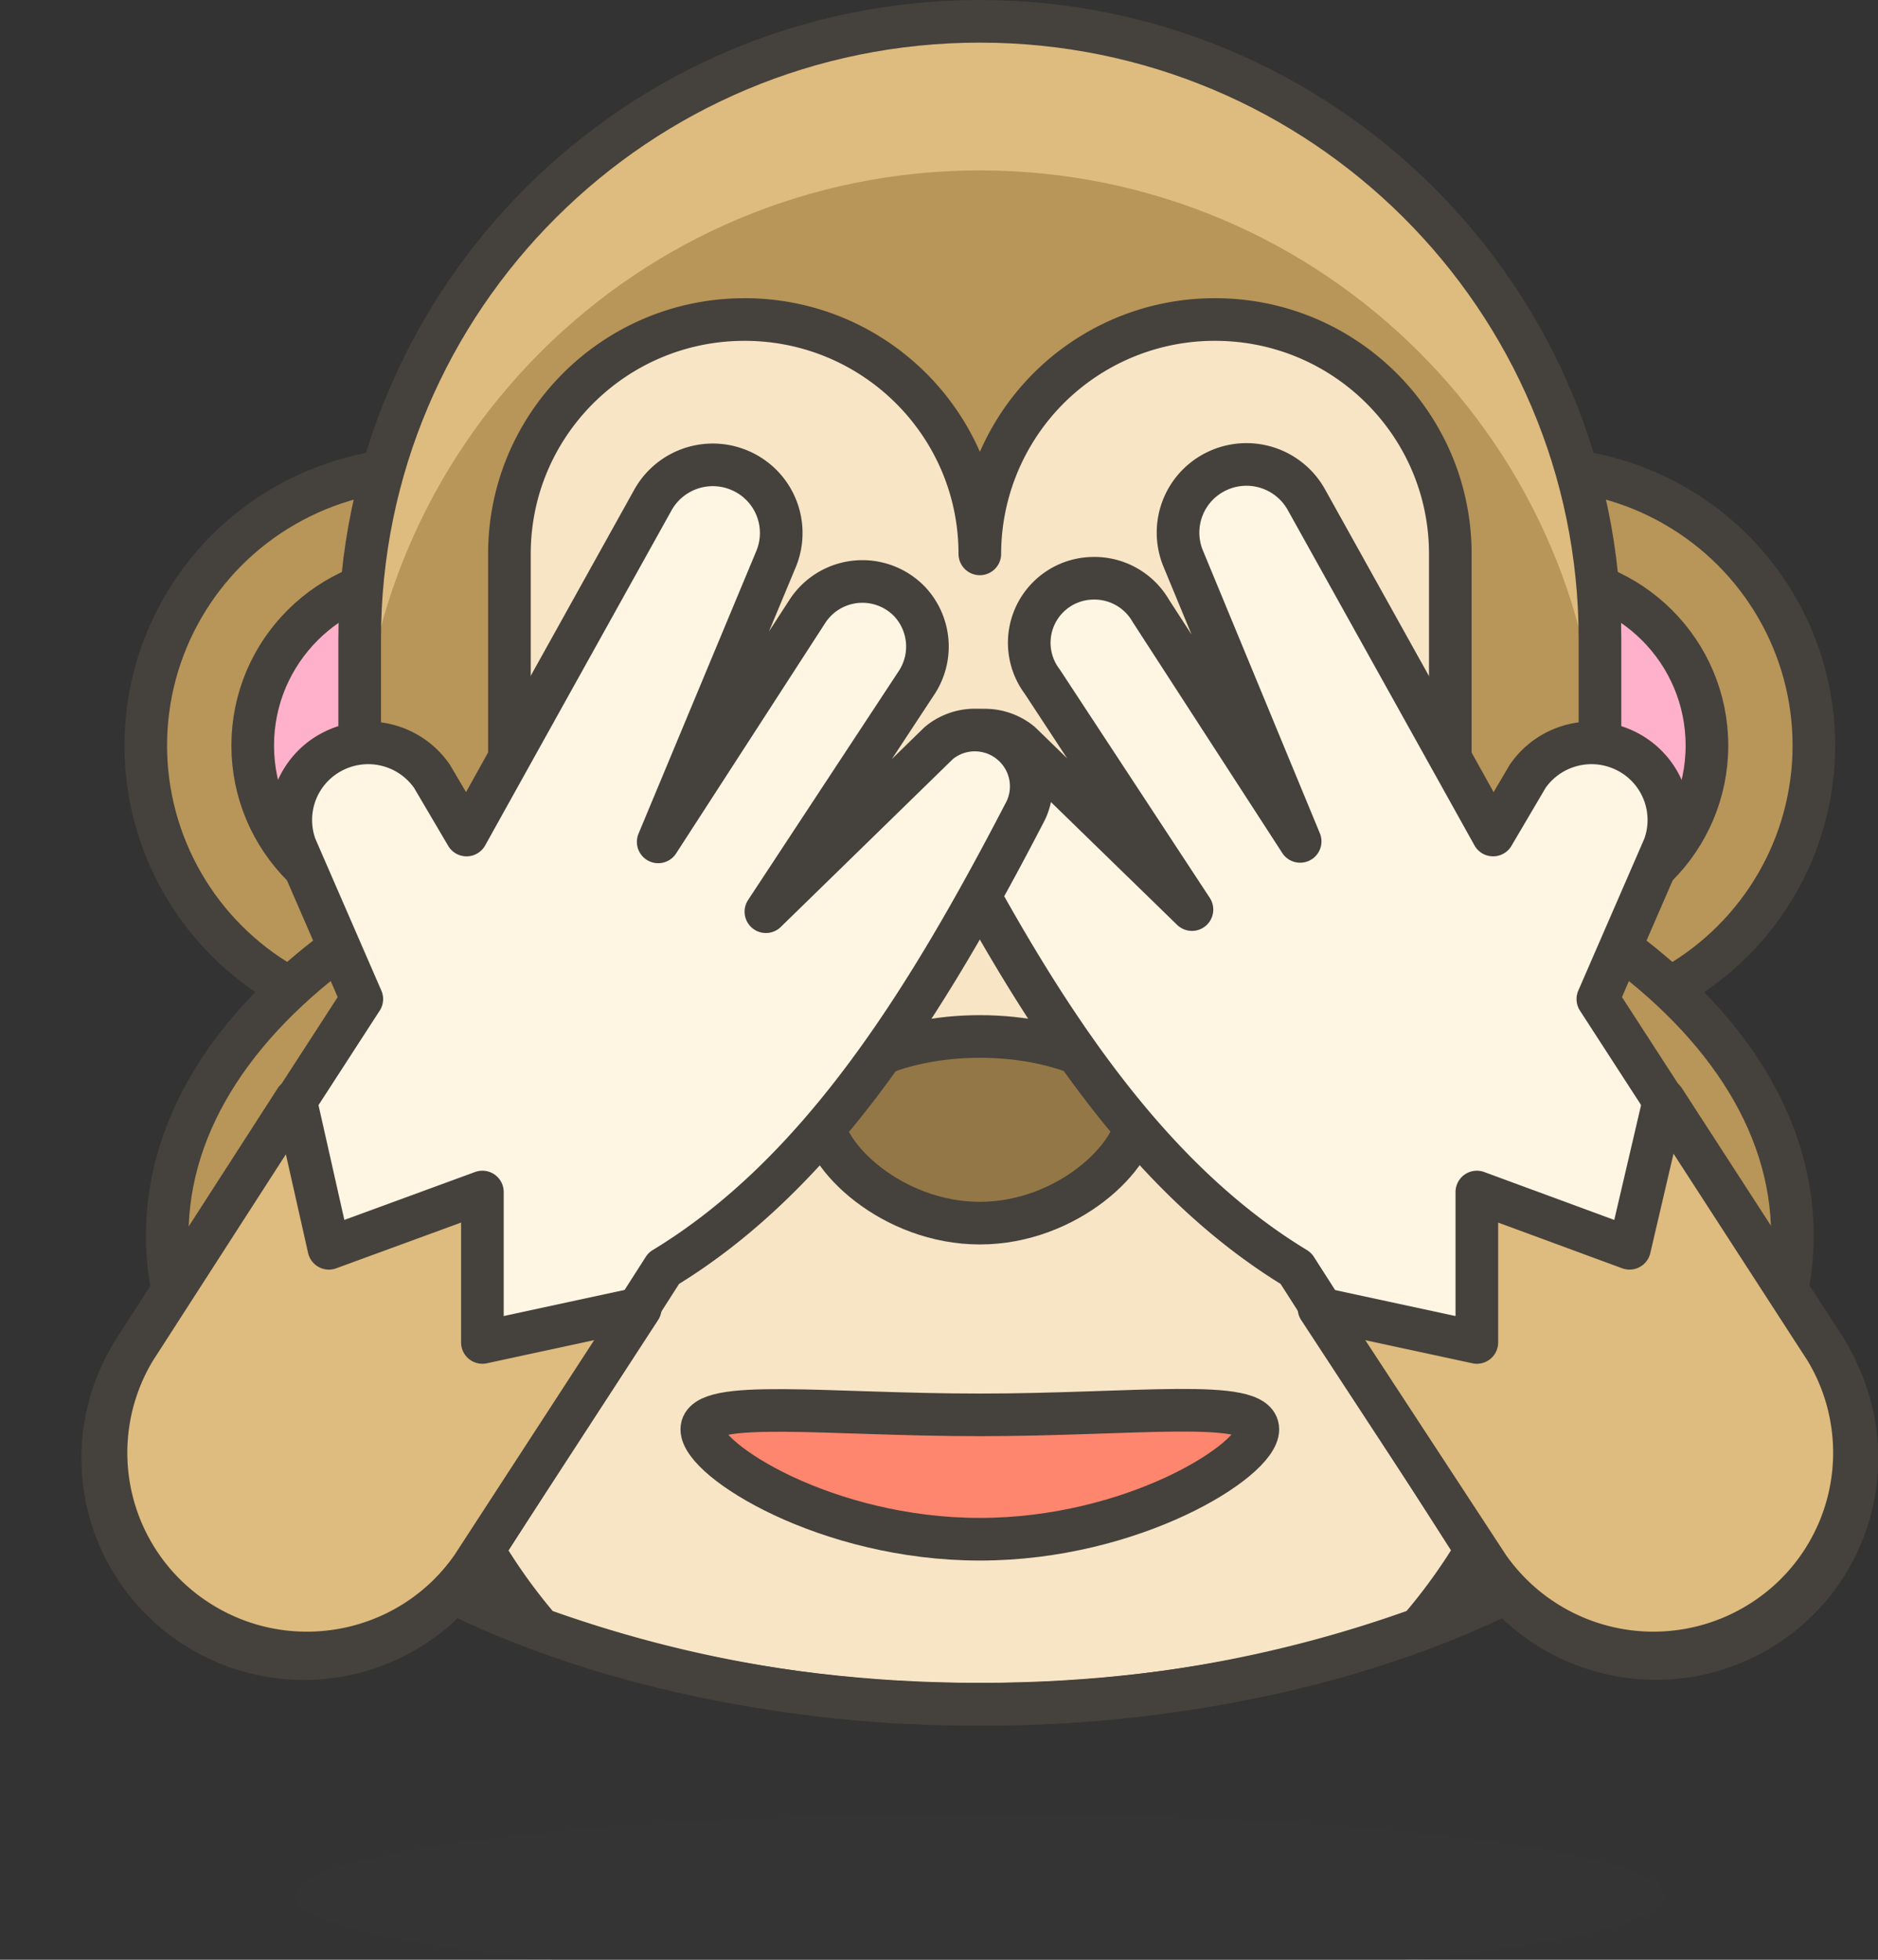 <svg xmlns="http://www.w3.org/2000/svg" viewBox="0 0 23 24">
  <rect x="0" y="0" width="23" height="24" fill="#333333" stroke="none"/>
  <g fill="none" fill-rule="evenodd" transform="translate(1)">
    <g fill-rule="nonzero">
      <ellipse cx="17.81" cy="9.13" fill="#b89558" rx="3.405" ry="3.391" stroke="#45413c" stroke-linecap="round" stroke-linejoin="round" stroke-width=".522"/>
      <ellipse cx="17.81" cy="9.13" fill="#ffb0ca" rx="2.095" ry="2.087" stroke="#45413c" stroke-linecap="round" stroke-linejoin="round" stroke-width=".522"/>
      <ellipse cx="4.19" cy="9.13" fill="#b89558" rx="3.405" ry="3.391" stroke="#45413c" stroke-linecap="round" stroke-linejoin="round" stroke-width=".522"/>
      <ellipse cx="4.19" cy="9.13" fill="#ffb0ca" rx="2.095" ry="2.087" stroke="#45413c" stroke-linecap="round" stroke-linejoin="round" stroke-width=".522"/>
      <path d="M18.595 11.426v-3.6c0-4.178-3.4-7.565-7.595-7.565S3.405 3.648 3.405 7.826v3.6c-1.472 1.002-2.357 2.29-2.357 3.704 0 3.173 4.452 5.74 9.952 5.74s9.952-2.567 9.952-5.74c0-1.413-.89-2.702-2.357-3.704z" fill="#b89558"/>
      <path d="M16.38 19.951a6.99 6.99 0 0 0 .382-8.634V6.783c0-1.585-1.29-2.87-2.881-2.87A2.875 2.875 0 0 0 11 6.783c0-1.585-1.29-2.87-2.881-2.87s-2.88 1.285-2.88 2.87v4.534a7 7 0 0 0 .376 8.634c1.726.622 3.55.933 5.385.919a15.529 15.529 0 0 0 5.38-.919z" fill="#f7e5c6"/>
      <path d="M11 2.087c4.195 0 7.595 3.387 7.595 7.565V7.826c0-4.178-3.4-7.565-7.595-7.565S3.405 3.648 3.405 7.826v1.826c0-4.178 3.4-7.565 7.595-7.565z" fill="#debb7e"/>
    </g>
    <path d="M18.595 11.426v-3.6c0-4.178-3.4-7.565-7.595-7.565S3.405 3.648 3.405 7.826v3.6c-1.472 1.002-2.357 2.29-2.357 3.704 0 3.173 4.452 5.74 9.952 5.74s9.952-2.567 9.952-5.74c0-1.413-.89-2.702-2.357-3.704z" stroke="#45413c" stroke-linecap="round" stroke-linejoin="round" stroke-width=".522"/>
    <ellipse cx="11" cy="23.217" fill="#45413c" fill-rule="nonzero" opacity=".15" rx="8.381" ry="1"/>
    <path d="M16.38 19.951a6.99 6.99 0 0 0 .382-8.634V6.783c0-1.585-1.29-2.87-2.881-2.87A2.875 2.875 0 0 0 11 6.783c0-1.585-1.29-2.87-2.881-2.87s-2.88 1.285-2.88 2.87v4.534a7 7 0 0 0 .376 8.634c1.726.622 3.55.933 5.385.919a15.529 15.529 0 0 0 5.38-.919z" stroke="#45413c" stroke-linecap="round" stroke-linejoin="round" stroke-width=".522"/>
    <path d="M12.928 13.643c0 .522-.865 1.336-1.928 1.336s-1.933-.814-1.933-1.336c0-.521.885-.95 1.933-.95s1.928.424 1.928.95z" fill="#947746" fill-rule="nonzero" stroke="#45413c" stroke-width=".522"/>
    <path d="M14.405 17.504c0 .381-1.53 1.346-3.405 1.346s-3.405-.965-3.405-1.346c0-.38 1.525-.177 3.405-.177s3.405-.209 3.405.177z" fill="#ff866e" fill-rule="nonzero" stroke="#45413c" stroke-width=".522"/>
    <g fill-rule="nonzero" stroke="#45413c" stroke-linecap="round" stroke-linejoin="round" stroke-width=".522">
      <path d="m19.381 10.367-.812 1.868 2.781 4.294c.737 1.14.406 2.658-.738 3.391s-2.669.404-3.405-.736l-2.336-3.652c-1.891-1.148-3.195-3.219-4.416-5.572a.687.687 0 0 1 .167-.862.694.694 0 0 1 .88.001l2.096 2.04-1.833-2.791a.79.79 0 0 1 .61-1.266.797.797 0 0 1 .72.4l1.828 2.822-1.435-3.47a.833.833 0 0 1 .415-1.064.84.84 0 0 1 1.094.345l2.289 4.111.424-.72a.95.95 0 0 1 1.216-.303.943.943 0 0 1 .455 1.164z" fill="#fff5e3"/>
      <path d="m15.154 16.023 1.933.417v-1.842l1.87.689.424-1.816 1.98 3.058a2.446 2.446 0 0 1-.775 3.321 2.468 2.468 0 0 1-3.358-.66z" fill="#debb7e"/>
    </g>
    <g fill-rule="nonzero" stroke="#45413c" stroke-linecap="round" stroke-linejoin="round" stroke-width=".522">
      <path d="m2.619 10.367.812 1.868L.65 16.529a2.445 2.445 0 0 0-.12 2.45 2.466 2.466 0 0 0 4.262.205l2.337-3.652c1.891-1.148 3.195-3.219 4.416-5.572.159-.29.089-.651-.167-.862s-.625-.21-.88.001L8.38 11.165l1.854-2.817a.806.806 0 0 0-.089-.976.803.803 0 0 0-1.257.115L7.061 10.31l1.446-3.47a.833.833 0 0 0-.415-1.065.84.84 0 0 0-1.094.345l-2.284 4.106-.424-.72a.95.95 0 0 0-1.216-.303.943.943 0 0 0-.455 1.164z" fill="#fff5e3"/>
      <path d="m6.841 16.023-1.933.417v-1.842l-1.88.689-.409-1.816-1.97 3.058a2.446 2.446 0 0 0 .775 3.321c1.115.718 2.6.426 3.358-.66z" fill="#debb7e"/>
    </g>
  </g>
</svg>
